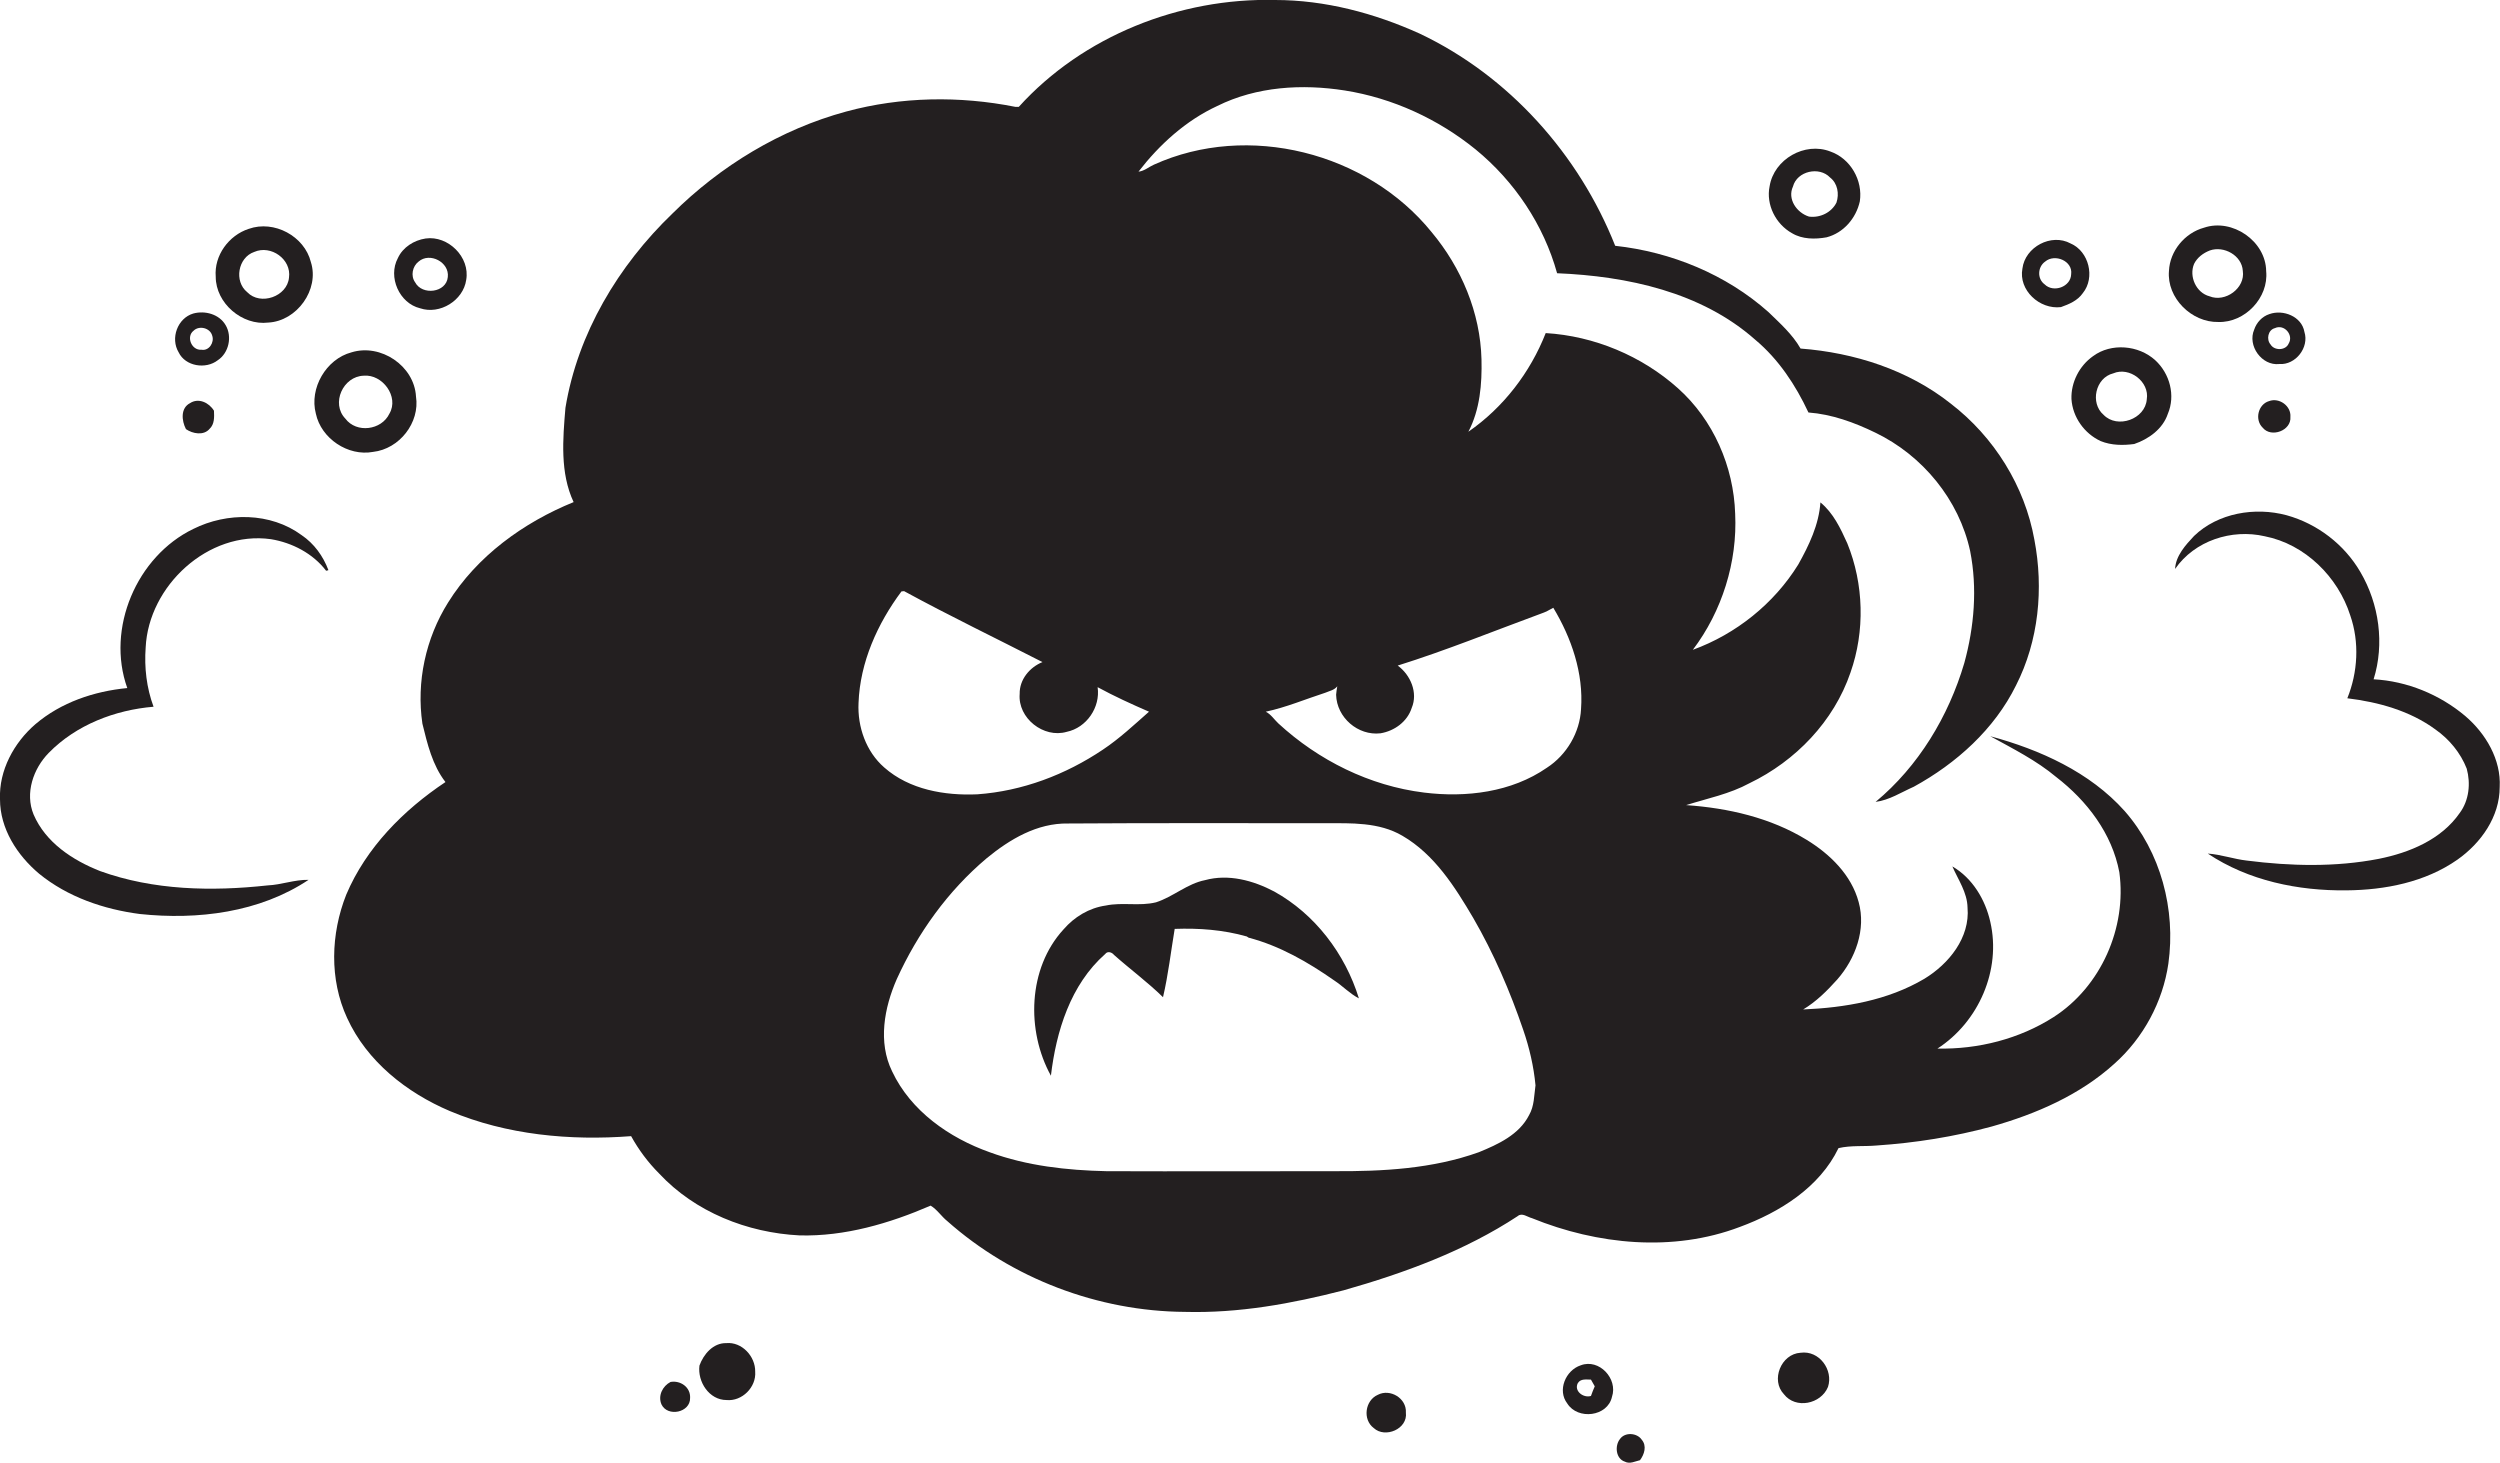 <?xml version="1.0" encoding="utf-8"?>
<!-- Generator: Adobe Illustrator 19.2.0, SVG Export Plug-In . SVG Version: 6.00 Build 0)  -->
<svg version="1.1" id="Layer_1" xmlns="http://www.w3.org/2000/svg" xmlns:xlink="http://www.w3.org/1999/xlink" x="0px" y="0px"
	 viewBox="0 0 856.4 501.1" enable-background="new 0 0 856.4 501.1" xml:space="preserve">
<g>
	<path fill="#231F20" d="M681.8,252.2c7.8,4.3,15.8,8.3,22.6,14c10.5,8.1,19.1,19.3,21.6,32.6c2.6,19-6.3,39.2-22.5,49.6
		c-11.7,7.5-25.9,11.1-39.8,10.8c14.1-9.1,21.9-26.9,18.1-43.4c-1.7-7.6-6.1-15-13-19c2,4.6,5.1,8.9,5.2,14.1
		c0.9,10.3-6.4,19.3-14.8,24.4c-12.5,7.4-27.2,9.9-41.5,10.5c4.5-2.7,8.2-6.4,11.7-10.3c6.2-7.1,9.9-17.1,7.3-26.5
		c-2.5-9.3-9.8-16.4-17.8-21.3c-12.4-7.6-26.9-10.9-41.3-11.9c7.3-2.3,14.9-3.8,21.7-7.5c15.8-7.6,28.9-21.2,34.6-37.9
		c5-14.2,4.6-30.3-1.1-44.3c-2.3-5.1-4.8-10.4-9.2-14c-0.5,7.6-3.9,14.7-7.6,21.3c-8.3,13.4-21.3,23.8-36.1,29.2
		c10-13.2,15.3-30.1,14.5-46.6c-0.5-16.2-7.5-32.2-19.6-43c-12.4-11.1-28.7-17.9-45.3-18.9c-5.3,13.5-14.5,25.5-26.5,33.8
		c4-7.6,4.7-16.4,4.5-24.8c-0.4-16-6.9-31.4-17.1-43.6c-22.1-27.3-62.9-37.7-95.1-23.1c-1.8,0.8-3.3,2.2-5.3,2.4
		c7.2-9.3,16.2-17.5,27-22.5c13.5-6.7,29.1-7.6,43.7-5.3c16.4,2.6,32,9.8,44.8,20.2c13.3,10.9,23.3,25.8,27.9,42.4
		c24,1,49.4,6.4,67.9,22.8c8,6.7,13.8,15.5,18.2,24.9c8,0.6,15.7,3.4,22.9,6.9c16.2,7.8,28.7,23,32.5,40.6c2.5,12.7,1.4,25.9-2,38.3
		c-5.4,18.3-15.7,35.4-30.4,47.6c4.7-0.6,8.8-3.3,13.1-5.2c14.6-8,27.6-19.7,35-34.7c7.8-15.3,9.5-33.2,6.3-49.9
		c-3.3-18.4-13.8-35.2-28.6-46.6c-14.6-11.6-33.1-17.5-51.5-18.9c-2.8-4.9-7-8.6-11-12.5c-14.5-12.9-33.3-20.6-52.5-22.7
		c-12.4-31.3-36.4-58.2-67-72.7c-15.5-7-32.4-11.5-49.5-11.5C404.2-0.8,371,12.3,349,36.6l-1.2,0c-19.1-3.8-39.1-3.5-57.9,1.6
		c-22.5,6.1-43.1,18.6-59.6,35c-18.5,17.8-32.4,41-36.6,66.5c-0.9,10.7-1.9,22.3,2.8,32.3c-17.2,7-33.1,18.5-43,34.4
		c-7.7,12.3-10.9,27.2-8.8,41.5c1.7,6.9,3.4,14.2,7.9,20c-14.4,9.6-27.2,22.5-34,38.6c-5.3,13.4-5.8,29,0.3,42.2
		c6.8,14.9,20.4,25.6,35.2,31.9c19.5,8.2,41.2,10.2,62.1,8.6c2.6,4.7,5.8,9,9.6,12.8c12.3,13.2,30.2,20.3,48.1,21.2
		c15.5,0.4,30.8-4.1,44.9-10.2c2.2,1.3,3.7,3.7,5.7,5.3c22.2,19.7,51.7,30.9,81.4,31.1c18.4,0.5,36.6-2.8,54.4-7.4
		c20.8-5.9,41.5-13.5,59.6-25.4c1.5-1.3,3.3,0.3,4.9,0.7c22.4,9.1,48.3,11.7,71.2,3c13.6-5,27.3-13.5,33.8-27
		c4.3-1,8.7-0.5,13.1-0.9c13.3-0.9,26.5-3,39.4-6.5c15.2-4.3,30.2-10.8,42-21.5c9.9-8.8,16.6-21.2,18.5-34.3
		c2.6-18.5-2.6-38.2-15-52.3C715.9,264.5,698.8,256.8,681.8,252.2z M294.1,240.8c0.5-13.9,6.5-27.2,14.7-38.2l0.9-0.1
		c15.6,8.5,31.6,16.2,47.4,24.3c-4.4,1.8-7.9,6-7.8,10.9c-0.7,8.3,8.2,15.3,16.1,13c6.8-1.4,11.6-8.4,10.6-15.3
		c5.7,3.1,11.6,5.8,17.6,8.4c-5.1,4.5-10.1,9.2-15.8,13c-12.8,8.6-27.6,14.2-43,15.3c-11.2,0.5-23.3-1.6-31.9-9.2
		C296.7,257.5,293.7,249,294.1,240.8z M523.8,382c-3.4,6.7-10.6,10-17.2,12.7c-15.9,5.7-33,6.6-49.7,6.5c-26,0-52,0.1-77.9,0
		c-13.5-0.3-27.2-1.8-40-6.5c-13.8-4.9-27-14.1-33.4-27.7c-4.9-10-2.7-21.8,1.6-31.6c7.2-15.8,17.5-30.2,30.8-41.4
		c7.9-6.5,17.3-12.1,27.9-11.9c29.3-0.2,58.7-0.1,88-0.1c9,0,18.5-0.4,26.5,4.3c11,6.4,18,17.5,24.3,28.2
		c7,12.1,12.6,25.1,17.1,38.3c2.1,6.1,3.6,12.5,4.2,19C525.5,375.3,525.6,378.9,523.8,382z M541.6,242.9c-0.4,8-4.9,15.7-11.7,20.1
		c-12.1,8.4-27.7,10.3-42.1,8.5c-18.6-2.3-36.1-11-49.9-23.7c-1.4-1.3-2.5-3.1-4.3-4c7-1.5,13.6-4.3,20.4-6.5
		c1.4-0.6,3.1-0.9,4.1-2.2c-0.2,1-0.3,1.9-0.4,2.9c0.2,7.8,7.5,14.1,15.2,13.2c4.8-0.8,9.2-4,10.7-8.7c2.2-5.2-0.4-11.3-4.8-14.5
		c16.6-5.2,32.8-11.8,49.1-17.8c1.5-0.5,2.8-1.2,4.2-2C538.3,218.5,542.5,230.6,541.6,242.9z"/>
	<path fill="#231F20" d="M613.9,79.9c3.5,2.1,7.9,2.1,11.8,1.4c5.8-1.5,10.1-6.5,11.4-12.3c1.1-7.2-3.2-14.7-10.1-17.1
		c-8.7-3.4-19.3,2.6-20.8,11.9C604.9,70.1,608.3,76.8,613.9,79.9z M614.2,63.9c1.4-5.3,9-7,12.7-3.1c2.6,2,3.2,5.6,2.2,8.6
		c-1.7,3.4-5.6,5.3-9.4,4.8C615.5,72.9,612.2,68.2,614.2,63.9z"/>
	<path fill="#231F20" d="M91.9,110.5c9.8-0.5,17.6-11.3,14.6-20.7c-2.2-8.9-12.6-14.5-21.3-11.4c-6.8,2.2-11.9,9.1-11.3,16.4
		C73.9,103.9,83,111.6,91.9,110.5z M87.1,86.3c5.7-2.5,12.8,2.5,11.9,8.8c-0.6,6.5-9.8,9.7-14.3,5C80.1,96.4,81.5,88.2,87.1,86.3z"
		/>
	<path fill="#231F20" d="M759.9,110.3c9.1,0.3,17.3-8.3,16.4-17.4C776.2,82.6,764.7,74.7,755,78c-6.6,1.8-11.7,8-12,14.8
		C742.2,102.1,750.8,110.5,759.9,110.3z M751.6,90.4c1.1-2.2,3.1-3.7,5.4-4.6c4.8-1.7,11,1.7,11.3,7c0.9,5.9-6,10.9-11.4,8.7
		C752.3,100.3,749.8,94.7,751.6,90.4z"/>
	<path fill="#231F20" d="M143.9,105.6c6.8,2.3,14.8-2.7,15.8-9.7c1.4-7.8-6.2-15.3-13.9-14.2c-4,0.6-7.8,3-9.5,6.7
		C132.8,94.9,136.8,103.9,143.9,105.6z M143.4,89.6c3.8-3.3,10.6,0.2,10,5.3c-0.5,5.4-8.8,6.4-11.2,1.8
		C140.6,94.5,141.3,91.2,143.4,89.6z"/>
	<path fill="#231F20" d="M706,105.2c2.8-1,5.7-2.2,7.5-4.8c4.3-5.3,2.1-14.3-4.2-17c-6.6-3.6-15.6,1.2-16.5,8.6
		C691.4,99.4,698.7,106.1,706,105.2z M700.6,89.6c3.3-2.8,9.5-0.2,8.9,4.3c-0.1,4.4-6.1,6.5-9.1,3.5C697.8,95.5,698,91.4,700.6,89.6
		z"/>
	<path fill="#231F20" d="M74.6,123.4c3.8-2.5,5-8.1,2.7-12c-2.2-3.8-7.1-5.1-11.1-4c-5.4,1.6-7.9,8.5-5,13.3
		C63.5,125.5,70.5,126.6,74.6,123.4z M66.3,113.3c1.9-1.9,5.7-1,6.4,1.7c0.8,2.3-1.1,5.3-3.7,4.8C65.6,120.1,63.7,115.3,66.3,113.3z
		"/>
	<path fill="#231F20" d="M772.2,112.9c-2.4,5.5,2.6,12.5,8.6,11.8c5.6,0.4,10.3-5.7,8.6-11c-0.9-5.3-7.3-7.8-12-6.1
		C774.9,108.4,773,110.5,772.2,112.9z M779.3,112.4c3.2-1.5,6.5,2.4,4.7,5.3c-1,2.4-4.9,2.5-6.2,0.3
		C776.3,116.3,776.9,113,779.3,112.4z"/>
	<path fill="#231F20" d="M738.3,123.4c-5.7-5.2-15.1-6-21.3-1.4c-4.7,3.3-7.6,9-7.4,14.7c0.4,6.2,4.4,11.8,10,14.4
		c3.7,1.5,7.7,1.5,11.5,1c5-1.7,9.8-5.2,11.5-10.3C745.3,135.5,743.3,128,738.3,123.4z M735.4,136.8c-0.5,6.8-10.1,10.2-14.8,5.3
		c-4.7-4-2.8-12.7,3.3-14.2C729.5,125.5,736.4,130.8,735.4,136.8z"/>
	<path fill="#231F20" d="M127.8,154.8c9-1,16.1-10,14.7-19c-0.6-10.5-12.1-18.2-22.1-15.1c-8.7,2.3-14.5,12.3-12.2,21
		C110,150.2,119.2,156.4,127.8,154.8z M118.3,143.4c-5-5.2-0.8-14.5,6.3-14.7c6.4-0.6,12.2,7.2,8.8,13
		C130.7,147.4,122.1,148.5,118.3,143.4z"/>
	<path fill="#231F20" d="M777.3,137.4c-3.8,1.1-5,6.4-2.2,9.1c2.9,3.6,9.9,1,9.5-3.7C784.9,139.1,780.8,136.1,777.3,137.4z"/>
	<path fill="#231F20" d="M65.1,138.1c-3.3,1.7-2.9,6-1.4,8.9c2.3,1.6,6.1,2.3,8.1-0.1c1.7-1.6,1.6-4,1.5-6.2
		C71.6,137.9,68,136.2,65.1,138.1z"/>
	<path fill="#231F20" d="M844.4,245.2c-8.7-7.3-19.9-11.9-31.3-12.5c3.8-12.1,1.9-25.8-4.5-36.7c-5.5-9.5-14.8-16.6-25.3-19.5
		c-10.8-2.9-23.5-0.8-31.7,7.1c-2.9,3.1-6.3,6.8-6.5,11.3c6.7-9.7,19.4-13.8,30.7-11.2c13.8,2.7,25.1,13.9,29.3,27.1
		c3.2,9.2,2.6,19.5-1,28.4c10.7,1.3,21.5,4.3,30.2,10.7c4.7,3.3,8.6,8,10.7,13.4c1.4,5.1,0.8,10.9-2.4,15.2
		c-6.3,9.1-17.2,13.6-27.7,15.7c-14.9,2.9-30.3,2.5-45.2,0.6c-4.5-0.5-8.9-2.1-13.4-2.4c13.9,9.3,31,12.8,47.5,12.6
		c13.2-0.1,27-2.8,38-10.5c8.1-5.7,14.5-14.7,14.5-24.9C856.8,260.3,851.6,251.3,844.4,245.2z"/>
	<path fill="#231F20" d="M103.3,183.3c-10.6-7.8-25.5-7.9-37.1-2.1c-19.4,9.4-29.9,34.1-22.6,54.5c-11.4,1.1-22.7,4.9-31.5,12.4
		C4.8,254.4-0.4,263.9,0,273.8c0,10.1,5.9,19.2,13.4,25.5c9.8,8,22.2,12.2,34.5,13.8c19.8,2.1,41-0.5,57.8-11.7
		c-4.8-0.1-9.3,1.7-14,1.9c-19.2,2.1-39.1,1.7-57.4-4.9c-9.4-3.7-18.7-9.8-22.8-19.4c-3-7.3-0.1-15.7,5.2-21.1
		c9.4-9.6,22.7-14.7,35.9-15.8c-2.4-6.5-3.2-13.4-2.7-20.3c1-21.1,21.4-40.1,42.9-37.1c7.3,1.2,14.4,4.9,18.9,10.8
		c0.2,0,0.6-0.1,0.8-0.2C110.7,190.5,107.6,186.2,103.3,183.3z"/>
	<path fill="#231F20" d="M436.5,305.4c-7.2-3.8-15.7-6.1-23.7-3.9c-6.1,1.2-10.9,5.7-16.8,7.6c-5.7,1.4-11.5-0.1-17.2,1.1
		c-5.7,0.8-10.8,3.9-14.5,8.2c-12.2,13.3-12.8,34.7-4.3,50.1c1.8-15.2,6.7-31.2,18.6-41.7c0.8-1.1,2.3-0.6,3,0.3
		c5.5,4.9,11.5,9.3,16.8,14.5c1.8-7.7,2.7-15.6,4-23.4c8.3-0.3,16.6,0.3,24.7,2.6l0.6,0.4c10.7,2.8,20.4,8.4,29.4,14.7
		c2.9,1.9,5.3,4.5,8.4,6.1C460.8,326.7,450.4,313.1,436.5,305.4z"/>
	<path fill="#231F20" d="M248.8,460.1c-4.5-0.1-7.8,3.8-9.2,7.7c-0.7,5.5,3.3,11.8,9.3,11.8c5.3,0.5,10.2-4.4,9.8-9.7
		C258.8,464.6,254.1,459.6,248.8,460.1z"/>
	<path fill="#231F20" d="M616.8,463.4c-6.7,0.4-10.3,9.4-5.7,14.2c4,5.2,12.7,3.4,15.1-2.5C628.1,469.3,623.2,462.5,616.8,463.4z"/>
	<path fill="#231F20" d="M541.5,467.7c-5.2,1.7-8.1,8.6-4.6,13.1c3.6,5.7,13.8,4.5,15.3-2.3C554.3,472.3,547.8,465.3,541.5,467.7z
		 M545,478.2c-2.6,0.8-5.9-1.7-4.5-4.4c1-1.6,2.9-1.2,4.5-1.2c0.3,0.6,1,1.7,1.3,2.3C545.8,476,545.4,477.1,545,478.2z"/>
	<path fill="#231F20" d="M229.7,473.4c-2.7,1.4-4.4,4.7-3.1,7.7c2.1,4.4,9.9,2.8,9.8-2.2C236.6,475.2,233.1,472.8,229.7,473.4z"/>
	<path fill="#231F20" d="M472,477.8c-4.4,1.9-5.3,8.5-1.4,11.4c3.9,3.6,11.7,0.3,11-5.3C481.9,479,476.2,475.6,472,477.8z"/>
	<path fill="#231F20" d="M554.9,493c-1.8,2.3-1.4,6.7,1.7,7.7c1.7,0.9,3.5-0.1,5.2-0.5c1.5-2,2.4-4.9,0.6-7
		C560.8,490.8,556.6,490.5,554.9,493z"/>
</g>
</svg>

